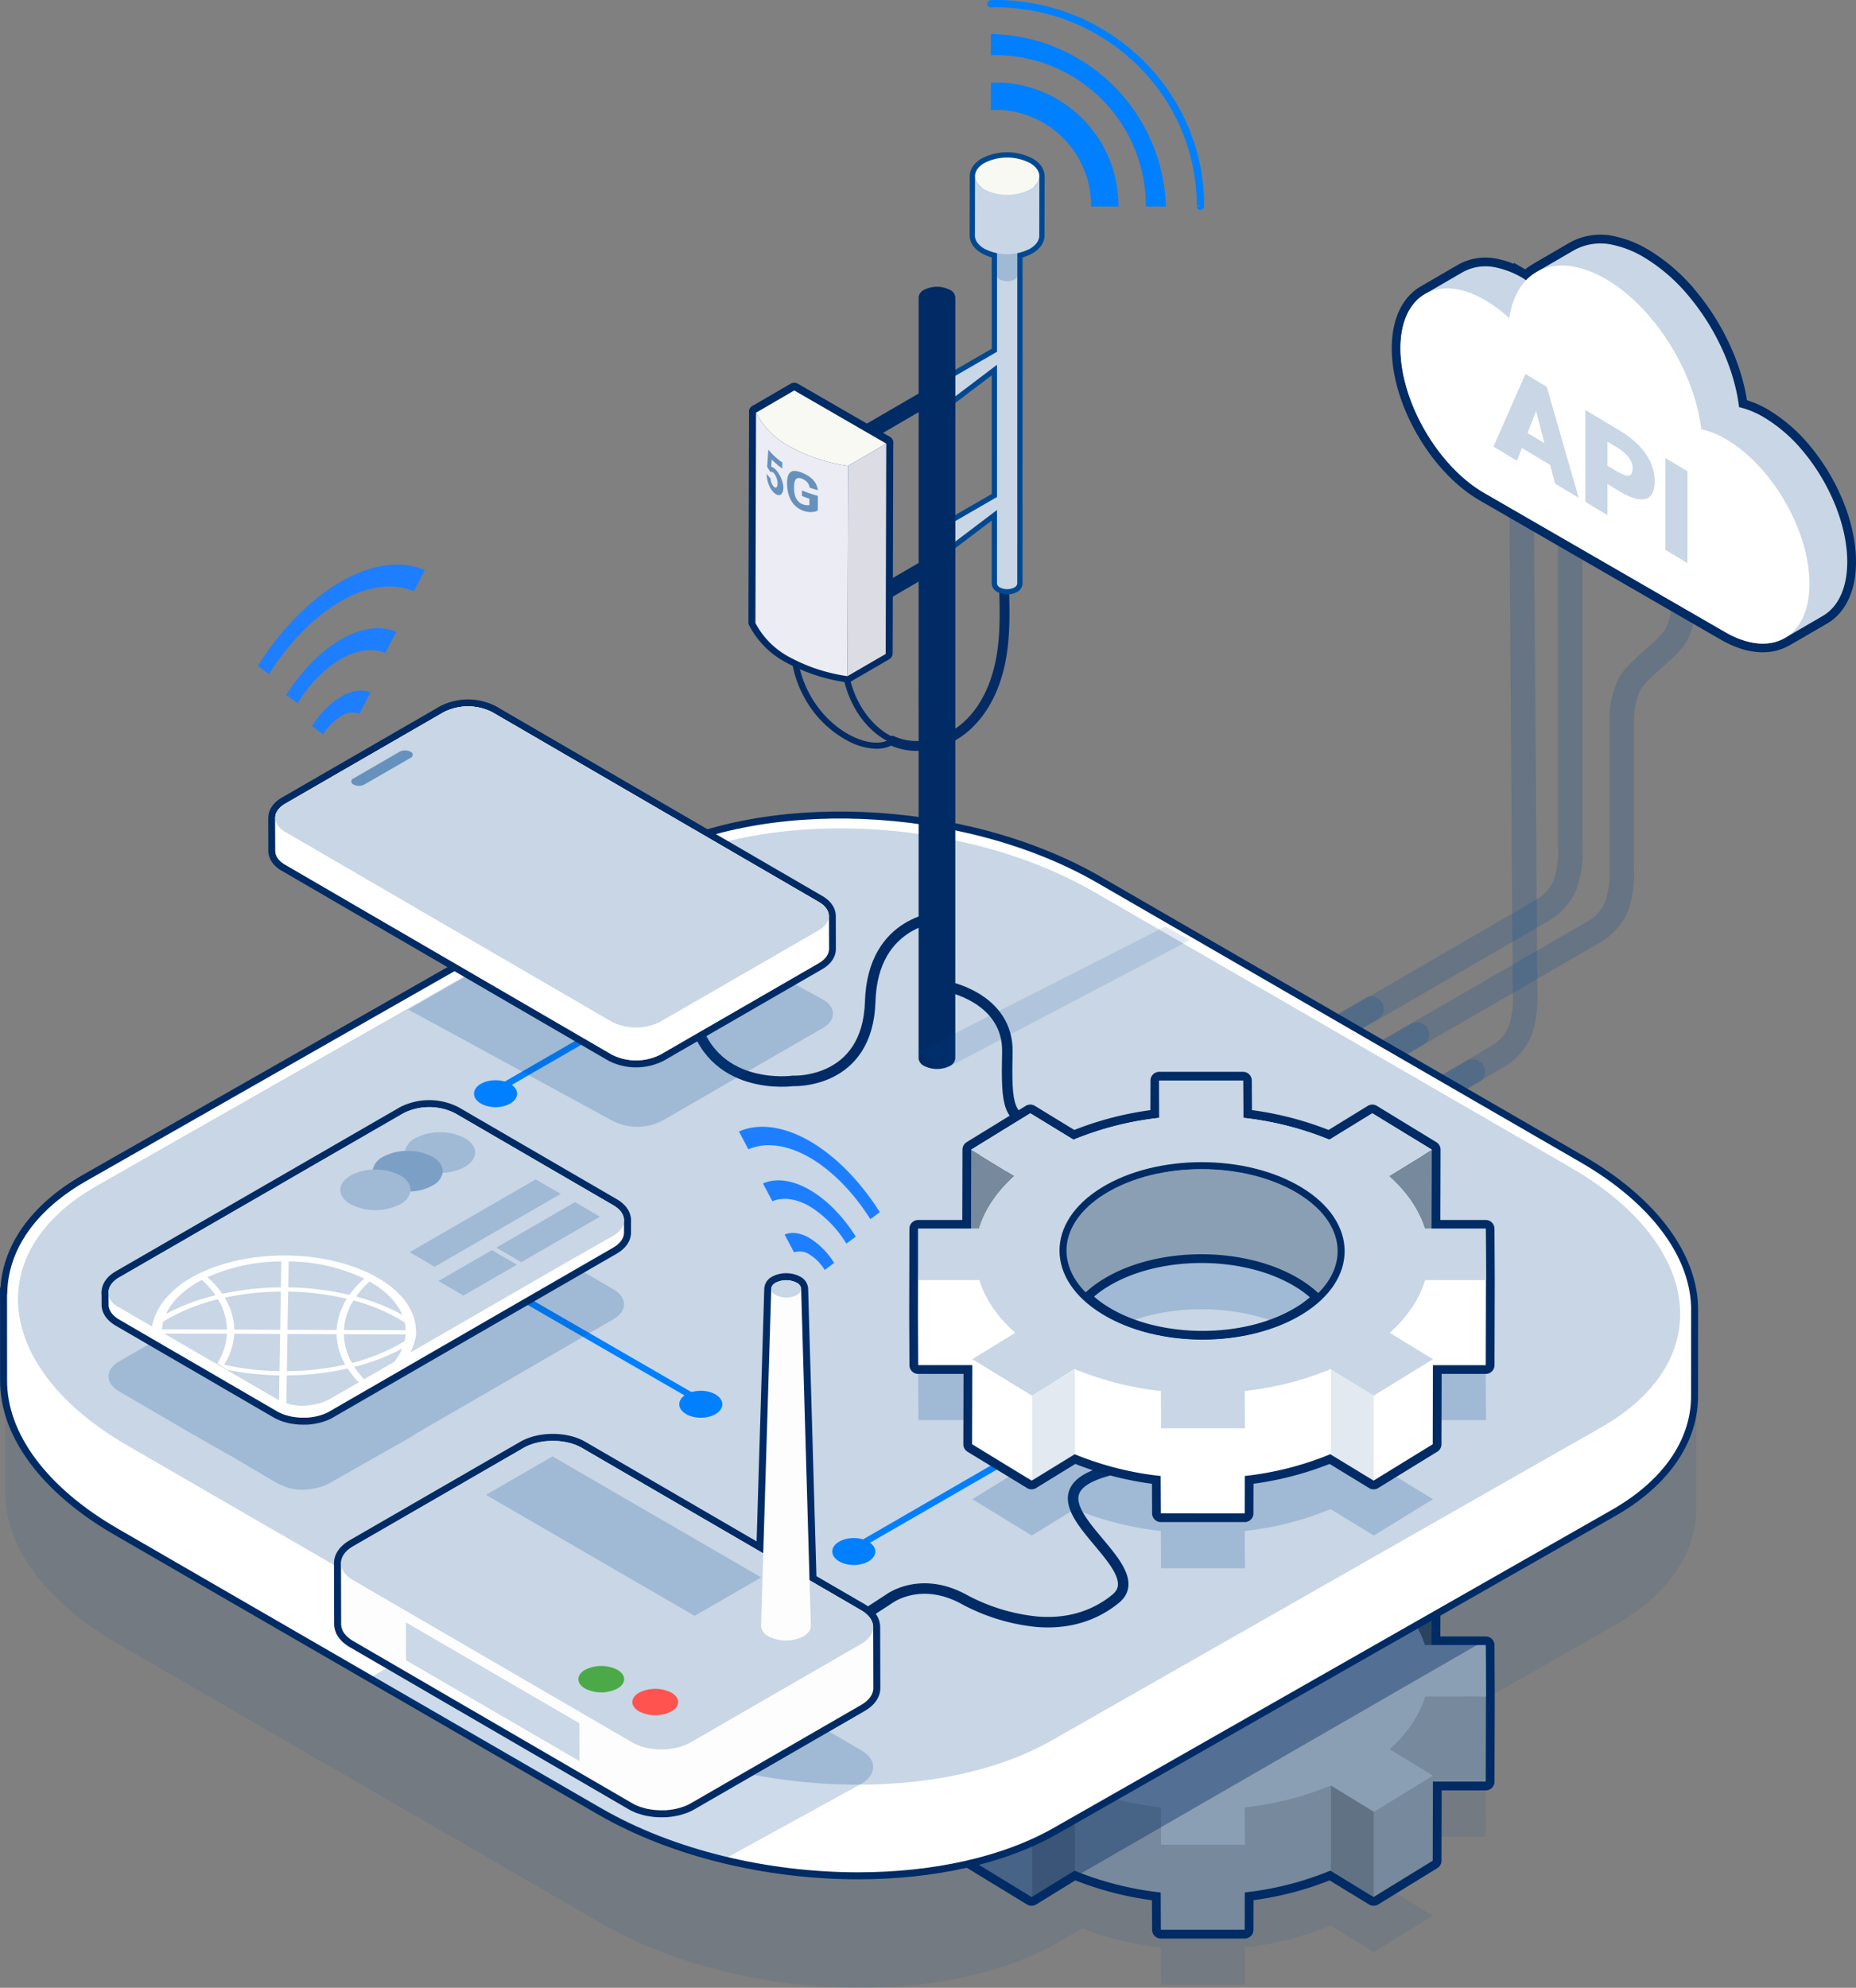 <?xml version="1.0" encoding="UTF-8"?> <svg xmlns="http://www.w3.org/2000/svg" width="530.5" height="568" viewBox="0 0 530.5 568"><rect x="0" y="0" width="530.5" height="568" fill="#808080" stroke="none"/><g id="Component_122_1" data-name="Component 122 – 1" transform="translate(1)"><path id="Union_19" data-name="Union 19" d="M170.318,284.65,32.207,204.8C11.631,192.918-.1,177.108.023,161.426L.006,137.338c0-.067-.006-.136-.006-.2,0-.038.006-.076.006-.118v-1.008l.08,0c.467-12.488,8.468-23.869,22.785-32.137l159.41-90.806c33.477-19.344,92.152-16.923,130.783,5.4L451.175,98.3c20.469,11.826,32.207,27.552,32.207,43.139,0,.112-.024.222-.027.331l.012.455-.012,24.439c-.29,12.672-8.4,24.232-22.844,32.574l-61.175,34.846a31.484,31.484,0,0,1,6.378,11.13H423.1l.08,14.677-17.394-.006c-1.586,5.306-4.965,10.449-10.1,15.063l12.343,7.543-16.874,10.375-12.344-7.54a89.9,89.9,0,0,1-24.548,6.246l.065,10.659-23.946,0-.047-10.662a92.17,92.17,0,0,1-22.472-5.384l-6.764,3.853c-15.173,8.77-35.521,13.064-56.832,13.064C218.558,303.109,191.443,296.855,170.318,284.65Zm199.953-14.877c10.83-6.661,14.032-16.219,9.632-24.615l-52.611,29.969C341.649,278.683,358.681,276.9,370.271,269.773Z" transform="translate(0.5 264.892)" fill="#004891" opacity="0.1"></path><g id="Group_117862" data-name="Group 117862" transform="translate(261.375 427.763)"><g id="Group_117853" data-name="Group 117853" transform="translate(0 0)"><path id="Union_17" data-name="Union 17" d="M69.43,123.661,69.382,113a90.677,90.677,0,0,1-24.632-6.246L32.476,114.3l-17-10.376.062-22.6H.069L0,66.643l.066-24.3h15.1l.061-22.612h0L32.113,9.36,44.466,16.9a90.53,90.53,0,0,1,24.472-6.232L68.967,0v0L92.922,0l.065,10.661a91.318,91.318,0,0,1,24.624,6.24l12.265-7.535,17,10.376h0l-.061,22.6h15.472l.08,14.677-17.409-.006,17.407.006-.066,24.3-15.1-.005-.062,22.6L130.248,114.3l-12.354-7.543a89.878,89.878,0,0,1-24.473,6.234l-.028,10.674ZM69.5,99.367H93.365v0ZM44.815,82.459A90.781,90.781,0,0,0,69.448,88.7L69.5,99.367h0L69.449,88.7a90.756,90.756,0,0,1-24.634-6.246Zm8.134-25.7a30.571,30.571,0,0,0-6.229,4.965A30.8,30.8,0,0,0,53.2,66.9c15.575,9.508,40.739,9.508,56.213,0a30.58,30.58,0,0,0,6.229-4.966,30.785,30.785,0,0,0-6.479-5.172c-7.786-4.755-17.971-7.132-28.142-7.132h0C70.845,49.632,60.687,52.009,52.949,56.764ZM27.818,72.082h0c-5.192-4.614-8.626-9.755-10.268-15.064h0C19.192,62.325,22.628,67.468,27.818,72.082Zm107.029,0h0q.316-.284.624-.571Q135.164,71.8,134.848,72.08ZM120.854,47.952A16.881,16.881,0,0,0,118.311,41,16.888,16.888,0,0,1,120.854,47.952Zm-2.55-6.965-.014-.022ZM55.814,30.9a50.861,50.861,0,0,1,13.1-4.381V26.5A50.555,50.555,0,0,0,55.814,30.9Zm47.05-1.6C92.705,25.235,80.2,24.3,68.98,26.49v.018a63.515,63.515,0,0,1,12.144-1.157A59.271,59.271,0,0,1,102.864,29.3ZM27.58,27.28h0ZM69.022,10.659v0h0L68.968.064Z" transform="translate(0 0)" fill="#fff" stroke="#002b65" stroke-linecap="round" stroke-linejoin="round" stroke-width="5"></path><g id="Group_117845" data-name="Group 117845" transform="translate(0.001)"><path id="Path_146423" data-name="Path 146423" d="M88.208,10.53,75.943,18.067l-.064,24.294,12.263-7.536Z" transform="translate(58.663 9.211)" fill="#445362"></path><path id="Path_146424" data-name="Path 146424" d="M20.97,18.07,8.616,10.526l-.066,24.3L20.9,42.364Z" transform="translate(6.61 9.209)" fill="#445263"></path><g id="Group_117844" data-name="Group 117844" transform="translate(0)"><g id="Group_117846" data-name="Group 117846" transform="translate(0 0)"><path id="Union_18" data-name="Union 18" d="M69.43,123.662,69.381,113a90.662,90.662,0,0,1-24.632-6.244L32.477,114.3l-17-10.378.062-22.6H.069L0,66.643l.064-24.3h17.4c1.595-5.3,4.977-10.442,10.118-15.068L15.228,19.737,32.111,9.361,44.465,16.9a90.627,90.627,0,0,1,24.557-6.243L68.966.007,92.921,0l.066,10.661a91.418,91.418,0,0,1,24.623,6.24l12.264-7.536,17,10.377L134.606,27.28c5.19,4.626,8.619,9.76,10.278,15.068h17.4l.079,14.675-17.409-.005,17.407.007-.066,24.3-15.1,0-.062,22.6L130.247,114.3l-12.353-7.544a89.854,89.854,0,0,1-24.472,6.234l-.028,10.675Zm23.934-24.3v0l-23.868,0ZM69.447,88.706l.048,10.66L69.449,88.7a90.682,90.682,0,0,1-24.634-6.244h0A90.86,90.86,0,0,0,69.447,88.706ZM130.313,90l4.492-2.76v0L130.313,90l-12.354-7.541ZM93.393,88.7v0q3.4-.389,6.726-1Q96.795,88.315,93.393,88.7Zm18.517-3.987q3.1-1.018,6.049-2.258Q115.018,83.7,111.91,84.716ZM53.016,32.471C37.541,41.979,37.622,57.393,53.2,66.9s40.741,9.507,56.213,0,15.392-24.923-.181-34.432c-7.788-4.755-17.973-7.132-28.145-7.132S60.752,27.716,53.016,32.471Zm-25.2,39.612h0A35.139,35.139,0,0,1,18.3,59.123,35.149,35.149,0,0,0,27.818,72.082Zm107.03,0h0q1.01-.906,1.929-1.84Q135.857,71.173,134.848,72.08Z" fill="#76899d" stroke="rgba(0,0,0,0)" stroke-width="1"></path></g></g></g><path id="Path_146429" data-name="Path 146429" d="M130.285,90l-12.353-7.541A89.942,89.942,0,0,1,93.365,88.7l.066,10.661-23.962,0L69.421,88.7a90.754,90.754,0,0,1-24.634-6.246L32.513,90l-17-10.378,12.274-7.541c-5.192-4.614-8.626-9.756-10.268-15.064H.106L.037,42.348h17.4c1.6-5.3,4.977-10.442,10.117-15.067L15.2,19.737,32.084,9.361,44.438,16.9A90.57,90.57,0,0,1,69,10.662L68.939.007,92.893,0l.066,10.661a91.322,91.322,0,0,1,24.623,6.24l12.265-7.536,17,10.376L134.579,27.28c5.19,4.626,8.617,9.761,10.277,15.067h17.4l.08,14.677-17.408-.006c-1.585,5.306-4.967,10.447-10.107,15.062l12.353,7.543Z" transform="translate(0.029 -0.001)" fill="#8b9fb4"></path><path id="Path_146430" data-name="Path 146430" d="M-7147.654-8592.437v24.534l12.211-7.484V-8599.6Z" transform="translate(7180.292 8682.19)" fill="rgba(68,83,98,0.42)"></path><path id="Path_146431" data-name="Path 146431" d="M-7135.052-8592.263v24.377l-12.229-7.392v-24.477Z" transform="translate(7265.338 8682.185)" fill="rgba(68,83,98,0.42)"></path></g></g><g id="Group_117850" data-name="Group 117850" transform="translate(268.061 104.396)"><g id="Group_117804" data-name="Group 117804"><path id="Path_145960" data-name="Path 145960" d="M-5505.438-10349.724v48.317s.232,6.745-2.159,11.705-11.629,10.216-13.9,15.2a24.738,24.738,0,0,0-1.965,10.362v41.33a30.293,30.293,0,0,1-1.253,10.729,15.339,15.339,0,0,1-6.458,7.69l-122.93,71.058" transform="translate(5717.925 10366.154)" fill="none" stroke="rgba(0,72,145,0.2)" stroke-width="7"></path><path id="Path_145961" data-name="Path 145961" d="M-5505.491-10353.18v130.813a30.45,30.45,0,0,1-1.253,10.757,15.365,15.365,0,0,1-6.458,7.711l-122.93,71.247" transform="translate(5685.239 10359.47)" fill="none" stroke="rgba(0,72,145,0.2)" stroke-width="7"></path><path id="Path_145962" data-name="Path 145962" d="M-5506.744-10401.846l1.253,179.025a30.3,30.3,0,0,1-1.253,10.729,15.344,15.344,0,0,1-6.458,7.691l-122.93,71.066" transform="translate(5672.333 10401.846)" fill="none" stroke="rgba(0,72,145,0.2)" stroke-width="7"></path><path id="Path_145966" data-name="Path 145966" d="M-5505.431-10203.9l-122.93,71.247" transform="translate(5641.361 10395.093)" fill="none" stroke="rgba(0,72,145,0.2)" stroke-linecap="round" stroke-width="7"></path><path id="Path_145967" data-name="Path 145967" d="M-5505.431-10203.9l-122.93,71.247" transform="translate(5628.361 10387.707)" fill="none" stroke="rgba(0,72,145,0.2)" stroke-linecap="round" stroke-width="7"></path><path id="Path_145968" data-name="Path 145968" d="M-5505.431-10203.9l-122.93,71.247" transform="translate(5657.361 10405.707)" fill="none" stroke="rgba(0,72,145,0.2)" stroke-linecap="round" stroke-width="7"></path></g></g><g id="Group_117758" data-name="Group 117758" transform="translate(0 232.892)"><path id="Path_146437" data-name="Path 146437" d="M424.369,468.428H409.883l-1.923-22.846L261.854,526.157l32.93,16.973Z" transform="translate(-0.365 -232.899)" fill="rgba(0,43,101,0.4)"></path><path id="Path_146219" data-name="Path 146219" d="M483.382,141.443c0-15.588-11.738-31.313-32.206-43.14L313.063,18.462c-38.632-22.321-97.3-24.742-130.782-5.4L22.87,103.868C8.555,112.136.551,123.518.086,136.006l-.079,0v1.007c0,.041-.007.079-.007.117,0,.069.007.138.007.207l.017,24.087C-.1,177.108,11.631,192.92,32.206,204.8L170.319,284.65c21.123,12.205,48.237,18.46,73.949,18.46,21.312,0,41.66-4.3,56.833-13.064l159.412-90.8c14.439-8.344,22.553-19.9,22.842-32.575l.014-24.438-.014-.455c0-.11.028-.221.028-.331" transform="translate(0 -0.001)" fill="#fff" stroke="#002b65" stroke-width="2"></path><path id="Path_146220" data-name="Path 146220" d="M453.116,171.131,295.969,260.647c-32.863,18.987-90.265,16.6-128.213-5.319L31.6,176.614c-37.948-21.923-42.067-55.091-9.208-74.077L179.548,13.021C212.4-5.969,269.81-3.586,307.755,18.341l136.154,78.71c37.948,21.927,42.067,55.094,9.208,74.081" transform="translate(3.936 3.611)" fill="#c8d6e5"></path></g><g id="Group_117873" data-name="Group 117873" transform="translate(127.529 358.367)"><path id="Path_59710" data-name="Path 59710" d="M530.5,399.125l73.378,42.4-.752,1.654-73.528-42.4" transform="translate(-529.6 -399.125)" fill="#007fff"></path><ellipse id="Ellipse_3854" data-name="Ellipse 3854" cx="6.152" cy="3.845" rx="6.152" ry="3.845" transform="translate(65.626 39.045)" fill="#007fff"></ellipse></g><path id="Path_146436" data-name="Path 146436" d="M237.08,467.454l16.268-10.591s8.727-6.613,21.115,0a55.485,55.485,0,0,0,21.168,6.548c7.567.632,15.584-.968,22.428-6.548,13.369-10.9-41.047-33.493,10.6-38.749" transform="translate(-0.199 -0.006)" fill="none" stroke="#002b65" stroke-linecap="round" stroke-linejoin="round" stroke-width="3"></path><g id="Group_117808" data-name="Group 117808" transform="translate(211.925)"><g id="Group_117801" data-name="Group 117801" transform="translate(0 45.014)"><path id="Path_146225" data-name="Path 146225" d="M15.671,93.552c0,1.377.9,2.757,2.722,3.807a13.349,13.349,0,0,0,6.438,1.564h.19a13.218,13.218,0,0,0,6.424-1.567c1.782-1.036,2.678-2.392,2.681-3.752L34.158,82.7c-.006,1.359-.9,2.719-2.681,3.755a14.376,14.376,0,0,1-13.052,0C16.607,85.4,15.7,84.024,15.7,82.644Z" transform="translate(30.046 158.452)" fill="none"></path><path id="Path_146229" data-name="Path 146229" d="M16.592,137.343a3.233,3.233,0,0,0,1.911,2.669,10.1,10.1,0,0,0,9.16,0,3.216,3.216,0,0,0,1.882-2.631l.02-83.365a3.212,3.212,0,0,1-1.882,2.631,10.063,10.063,0,0,1-9.16,0,3.233,3.233,0,0,1-1.911-2.669Z" transform="translate(31.812 103.491)" fill="none"></path><path id="Path_146245" data-name="Path 146245" d="M18.374,29.721l-1.117-.651-.018-5.937,1.117.651Z" transform="translate(33.053 44.352)" fill="#ececf4"></path><path id="Path_146248" data-name="Path 146248" d="M18.374,43.944l-1.117-.651-.018-5.937,1.117.651Z" transform="translate(33.053 71.624)" fill="#ececf4"></path><path id="Path_146259" data-name="Path 146259" d="M8.073,48.947l0,1.292L4.581,48.227l0-1.292Z" transform="translate(8.784 89.987)" fill="#32323d"></path><path id="Path_146263" data-name="Path 146263" d="M9.187,34.371,9.015,94.476Q14.481,91.3,19.94,88.128l.172-60.108Q14.647,31.2,9.187,34.371" transform="translate(17.284 53.721)" fill="none"></path><path id="Path_146266" data-name="Path 146266" d="M0,85.1a23.148,23.148,0,0,0,9.589,9.665,49.184,49.184,0,0,0,16.71,5.52l.172-60.105A49.223,49.223,0,0,1,9.758,34.654,23.117,23.117,0,0,1,.172,24.992Z" transform="translate(0 47.916)" fill="none"></path><g id="Group_117799" data-name="Group 117799" transform="translate(13.079)"><path id="Union_8" data-name="Union 8" d="M31.875,48.82a18.713,18.713,0,0,1-3.151-1.03,9.906,9.906,0,0,1-4.232.889,18.08,18.08,0,0,1-7.618-1.973A30.482,30.482,0,0,1,3.505,33.286,30.5,30.5,0,0,1,.356,14.611l1.732.283C.159,26.788,6.849,39.788,17.651,45.136c1.84.907,6.165,2.668,9.838,1.271-5.613-3.053-10.048-9.038-12-16.3-2.229-8.27-1.359-17.188-.59-25.062l1.747.174c-.79,8.1-1.608,16.474.538,24.431,1.838,6.827,6.178,12.621,11.444,15.374a1.414,1.414,0,0,1,.946.073,15.389,15.389,0,0,0,2.936.986c5.94,1.373,12.948-.943,17.848-5.895,5.38-5.429,7.578-12.786,8.477-18C60,15.375,59.768,8.3,59.542,1.455A1.4,1.4,0,0,1,60.9,0l.046,0a1.407,1.407,0,0,1,1.4,1.359c.231,6.987.469,14.212-.752,21.3-1.385,8.05-4.584,14.794-9.247,19.5a23.246,23.246,0,0,1-16.26,7.129A18.74,18.74,0,0,1,31.875,48.82Z" transform="translate(0 120.263)" fill="#052b65"></path><g id="Group_117798" data-name="Group 117798" transform="translate(38.213)"><path id="Path_146233" data-name="Path 146233" d="M30.16.611l-.009,119.927a1.447,1.447,0,0,1-.843,1.179,4.518,4.518,0,0,1-4.1,0,1.447,1.447,0,0,1-.855-1.2L24.361.593a1.449,1.449,0,0,0,.855,1.2,4.518,4.518,0,0,0,4.1,0A1.441,1.441,0,0,0,30.16.611" transform="translate(-3.602 1.136)" fill="#ececf4"></path><path id="Path_146235" data-name="Path 146235" d="M24.352,120.52a1.448,1.448,0,0,0,.858,1.2,4.512,4.512,0,0,0,4.1,0,1.447,1.447,0,0,0,.843-1.182L30.16.608a1.435,1.435,0,0,1-.843,1.182,4.536,4.536,0,0,1-4.1,0,1.458,1.458,0,0,1-.855-1.2Z" transform="translate(-3.602 1.136)" fill="none"></path><path id="Path_146236" data-name="Path 146236" d="M29.3.513a1.254,1.254,0,0,1,.015,2.375,4.518,4.518,0,0,1-4.1,0A1.254,1.254,0,0,1,25.2.513a4.518,4.518,0,0,1,4.1,0" transform="translate(-3.596 0.038)" fill="#f8f9f3"></path><path id="Path_146239" data-name="Path 146239" d="M23.965,30.185a2.015,2.015,0,0,0,1.19,1.663,6.291,6.291,0,0,0,5.692,0,2,2,0,0,0,1.17-1.64l.015-25.051a2,2,0,0,1-1.17,1.64,6.3,6.3,0,0,1-5.695,0A2.029,2.029,0,0,1,23.98,5.134Z" transform="translate(-4.344 9.843)" fill="none"></path><path id="Path_146240" data-name="Path 146240" d="M30.832,5.022c1.578.91,1.587,2.386.02,3.3a6.279,6.279,0,0,1-5.695,0c-1.578-.91-1.584-2.386-.018-3.3a6.273,6.273,0,0,1,5.692,0" transform="translate(-4.335 8.318)" fill="#35353f"></path><path id="Path_146243" data-name="Path 146243" d="M22.189,18.79c0,1.374.9,2.748,2.716,3.8a14.339,14.339,0,0,0,13.008,0c1.78-1.036,2.669-2.386,2.672-3.74L40.618,1.87c-.006,1.354-.9,2.707-2.672,3.74a14.339,14.339,0,0,1-13.008,0c-1.815-1.047-2.719-2.421-2.716-3.792Z" transform="translate(-7.749 3.483)" fill="none"></path><path id="Union_9" data-name="Union 9" d="M21.6,122.853a1.442,1.442,0,0,1-.856-1.2V100.722L1.135,115.57l-.021-5.938h0L0,108.98,20.75,97l0-37.78L1.135,74.073l-.021-5.936L20.753,56.8h0L1.118,68.134,0,67.486,20.753,55.5V33.776a.943.943,0,0,1-.006-.117l0-6.3a11.625,11.625,0,0,1-3.595-1.285c-1.813-1.048-2.722-2.422-2.716-3.8L14.47,5.3a3.54,3.54,0,0,0,.771,2.147c-1.467-1.948-.836-4.3,1.9-5.888a14.326,14.326,0,0,1,13.005,0C32,2.626,32.9,4.031,32.866,5.428l-.032,16.9c0,1.354-.891,2.7-2.672,3.74a11.53,11.53,0,0,1-3.605,1.291l-.007,94.315a1.448,1.448,0,0,1-.844,1.177,4.51,4.51,0,0,1-4.1,0ZM15.283,7.5l-.021-.027Z" transform="translate(0.001 0)" fill="#c8d6e5" stroke="#004891" stroke-linecap="round" stroke-linejoin="round" stroke-width="3"></path><g id="Group_117798-2" data-name="Group 117798"><path id="Path_146234" data-name="Path 146234" d="M30.16.611l-.009,119.927a1.447,1.447,0,0,1-.843,1.179,4.518,4.518,0,0,1-4.1,0,1.447,1.447,0,0,1-.855-1.2L24.361.593a1.449,1.449,0,0,0,.855,1.2,4.518,4.518,0,0,0,4.1,0A1.441,1.441,0,0,0,30.16.611" transform="translate(-3.602 1.136)" fill="#c8d6e5"></path><path id="Path_146322" data-name="Path 146322" d="M30.16,13.611l-.009,18.927a1.447,1.447,0,0,1-.843,1.179,4.518,4.518,0,0,1-4.1,0,1.447,1.447,0,0,1-.855-1.2l.009-18.927a1.449,1.449,0,0,0,.855,1.2,4.518,4.518,0,0,0,4.1,0,1.441,1.441,0,0,0,.843-1.179" transform="translate(-3.602 1.136)" fill="rgba(0,72,145,0.2)"></path><path id="Path_146241" data-name="Path 146241" d="M40.616,1.87l-.032,16.976c0,1.354-.893,2.7-2.672,3.74a14.339,14.339,0,0,1-13.008,0c-1.812-1.047-2.719-2.421-2.713-3.8l.029-16.973c0,1.371.9,2.745,2.716,3.792a14.339,14.339,0,0,0,13.008,0c1.777-1.033,2.669-2.386,2.672-3.74" transform="translate(-7.747 3.483)" fill="#c8d6e5"></path><path id="Path_146244" data-name="Path 146244" d="M37.88,1.56c3.606,2.08,3.623,5.452.044,7.535a14.339,14.339,0,0,1-13.008,0c-3.6-2.083-3.623-5.455-.041-7.535a14.333,14.333,0,0,1,13.005,0" transform="translate(-7.728 0)" fill="#f8f9f3"></path><path id="Union_5" data-name="Union 5" d="M1.116,12.871,22.283.649l.006,2.144L1.134,18.808ZM0,12.22,21.167,0l1.116.649L1.119,12.868Z" transform="translate(0 55.265)" fill="#c8d6e5" stroke="rgba(0,0,0,0)" stroke-width="1"></path><path id="Union_4" data-name="Union 4" d="M1.116,12.871,22.283.649l.006,2.144L1.134,18.808ZM0,12.22,21.167,0l1.116.649L1.119,12.868Z" transform="translate(0 96.761)" fill="#c8d6e5"></path></g></g></g><path id="Union_13" data-name="Union 13" d="M37.815,222.621a2.628,2.628,0,0,1-1.547-2.161l.009-99.819a1.646,1.646,0,0,1-.009-.179l.006-36.216L3.485,103.3l0-1.294L0,100,36.274,78.916l.006-43.087L3.482,54.891l0-1.292L0,51.585,36.281,30.5l0-27.479c0,.032,0,.067,0,.1v-.1A2.6,2.6,0,0,1,37.809.887a8.189,8.189,0,0,1,7.414,0A2.594,2.594,0,0,1,46.77,3.124l0,9.988a.454.454,0,0,0,0-.064L46.752,220.49a2.6,2.6,0,0,1-1.523,2.129,8.155,8.155,0,0,1-7.414,0ZM3.485,53.6l32.8-19.06v0ZM41.547,6.072a8.742,8.742,0,0,1-2.089-.252A8.6,8.6,0,0,0,41.547,6.072Zm-2.1-.255h0c-.035-.008-.068-.018-.1-.026ZM36.987,4.542a.34.34,0,0,1-.03-.029A.34.34,0,0,0,36.987,4.542ZM36.623,4.1s0,0,0,.006a2.649,2.649,0,0,0,.332.411,2.3,2.3,0,0,1-.634-1.137A2.052,2.052,0,0,0,36.623,4.1Zm-.3-.728-.006-.031Zm-.013-.08c0-.012,0-.021-.006-.029C36.306,3.268,36.306,3.277,36.309,3.288ZM36.3,3.25a.081.081,0,0,1,0-.026A.081.081,0,0,0,36.3,3.25Z" transform="translate(13.371 36.927)" fill="#002b65"></path><g id="Group_117800" data-name="Group 117800" transform="translate(2.997 66.343)"><g id="Group_117797" data-name="Group 117797"><path id="Path_146262" data-name="Path 146262" d="M20.112,28.021l-.169,60.108Q14.478,91.3,9.015,94.477l.172-60.105q5.461-3.177,10.925-6.351" transform="translate(17.287 -12.837)" fill="none" stroke="#002b65" stroke-linecap="round" stroke-linejoin="round" stroke-width="4"></path><path id="Path_146265" data-name="Path 146265" d="M26.471,40.177,26.3,100.282a49.206,49.206,0,0,1-16.71-5.52A23.159,23.159,0,0,1,0,85.1L.171,24.992a23.134,23.134,0,0,0,9.586,9.662,49.223,49.223,0,0,0,16.713,5.522" transform="translate(0.001 -18.644)" fill="none" stroke="#002b65" stroke-linecap="round" stroke-linejoin="round" stroke-width="4"></path><path id="Path_146267" data-name="Path 146267" d="M37.284,38q-5.466,3.177-10.925,6.351A49.223,49.223,0,0,1,9.645,38.829,23.134,23.134,0,0,1,.059,29.167Q5.52,25.99,10.984,22.816L37.284,38" transform="translate(0.116 -22.816)" fill="none" stroke="#002b65" stroke-linecap="round" stroke-linejoin="round" stroke-width="4"></path></g><g id="Group_117796" data-name="Group 117796" transform="translate(0 0.214)"><path id="Path_146262-2" data-name="Path 146262" d="M20.112,28.021l-.169,60.108Q14.478,91.3,9.015,94.477l.172-60.105q5.461-3.177,10.925-6.351" transform="translate(17.287 -12.837)" fill="#dcdce4"></path><path id="Path_146265-2" data-name="Path 146265" d="M26.471,40.177,26.3,100.282a49.206,49.206,0,0,1-16.71-5.52A23.159,23.159,0,0,1,0,85.1L.171,24.992a23.134,23.134,0,0,0,9.586,9.662,49.223,49.223,0,0,0,16.713,5.522" transform="translate(0.001 -18.644)" fill="#ececf4"></path><path id="Path_146267-2" data-name="Path 146267" d="M37.284,38q-5.466,3.177-10.925,6.351A49.223,49.223,0,0,1,9.645,38.829,23.134,23.134,0,0,1,.059,29.167Q5.52,25.99,10.984,22.816L37.284,38" transform="translate(0.116 -22.816)" fill="#f8f9f3"></path></g><path id="Path_146268" data-name="Path 146268" d="M5.568,32.29a19.792,19.792,0,0,1-3.994-3.679c-.128,1.855-.19,2.754-.333,4.869.2.35.47.829.91,1.5,1.082-.5,2.5,2.494,1.94,4.108-.306.89-1.144.061-1.5-.686a4.14,4.14,0,0,1-.365-1.523A17.381,17.381,0,0,1,1.1,35.516c.09,4.256,3.011,7.107,4.239,5.759,1.651-1.812-.785-7.238-2.946-7.769.047-.621.114-1.447.16-2.065A21.293,21.293,0,0,0,5.56,34.008c.006-.516.009-1.2.009-1.718" transform="translate(2.11 -11.491)" fill="#6691bd"></path><path id="Path_146269" data-name="Path 146269" d="M7.338,31.193c-2.894-1.173-4.2-.283-4.239,2.894-.02,8.53,7.083,9.1,8.793,7.885,0-.971.006-2.264.006-3.232,0-.274,0-.636,0-.91a39.891,39.891,0,0,1-4.536-1.555l-.006,1.575c.6.245,1.17.473,2.127.805,0,.537,0,1.252-.006,1.788-.347.166-4.315.359-4.361-4.621.006-1.3.009-2.529.811-2.987.7-.4,2.138.3,2.786.939a3.043,3.043,0,0,1,.84,1.7c.788.265,1.365.452,2.351.729-.333-2.29-1.739-3.839-4.568-5.015" transform="translate(5.944 -7.489)" fill="#6691bd"></path></g></g><path id="Path_146333" data-name="Path 146333" d="M-5844.492-10052.832l70.153-36.866-7.153-3.807-70.838,35.986Z" transform="translate(5901.589 10358.284)" fill="rgba(0,72,145,0.2)" opacity="0.6"></path><g id="Group_117450" data-name="Group 117450" transform="translate(69.25)"><path id="Path_145918" data-name="Path 145918" d="M76.625,60l-.049,0a1,1,0,0,1-1-1l1.07-.225-1.055-.012c0-31.252-25.818-56.68-57.552-56.68-.211,0-.418.015-.627.029s-.42.029-.631.033A1.026,1.026,0,0,1,15.7,1.126,1.047,1.047,0,0,1,16.729.063c.177,0,.355-.017.53-.029.258-.017.513-.033.775-.033C50.931,0,77.7,26.36,77.7,58.76l-.011.222A1.108,1.108,0,0,1,76.625,60" transform="translate(-15.697 -0.001)" fill="#007fff"></path><path id="Path_145919" data-name="Path 145919" d="M17.479,11.607c-.439,0-.847.114-1.282.131v7.817c.433-.021.843-.131,1.282-.131A27.4,27.4,0,0,1,44.841,46.786c0,.093-.025.173-.027.264h7.817c0-.091.027-.171.027-.264A35.217,35.217,0,0,0,17.479,11.607" transform="translate(-15.141 11.953)" fill="#007fff"></path><path id="Path_145920" data-name="Path 145920" d="M66.221,54.333A50.861,50.861,0,0,0,16.2,5.055v6.084c.429-.015.849-.065,1.282-.065a43.051,43.051,0,0,1,43,43c0,.091-.015.175-.015.264Z" transform="translate(-15.141 4.67)" fill="#007fff"></path></g></g><g id="Group_117842" data-name="Group 117842" transform="translate(399.308 69.598)"><path id="Path_146422" data-name="Path 146422" d="M115.388,59.752a43.7,43.7,0,0,0-11.622-10.167,25.412,25.412,0,0,0-7-2.845c-1.276-10.7-6.556-22.2-13.9-31.145A50.508,50.508,0,0,0,69.4,3.808,28.922,28.922,0,0,0,60.951.434a15.664,15.664,0,0,0-11.3,1.438L38.847,8.15c.106-.059.227-.091.332-.148a13.448,13.448,0,0,0-3.268,2.5c-.345-.217-.677-.48-1.025-.682a25.09,25.09,0,0,0-7.3-2.914,13.536,13.536,0,0,0-9.775,1.244L7,14.426l.039-.017C2.712,16.9.022,22.23,0,29.821-.044,45.046,10.674,63.6,23.924,71.249l68.882,39.768c7.105,4.1,13.484,4.209,17.9,1.1-.271.192-.53.4-.815.569l10.8-6.28c4.308-2.5,6.977-7.822,7-15.381.03-10.386-4.941-22.311-12.3-31.276m-.409,25.57c-.059-.192-.133-.382-.192-.574.059.192.133.382.192.574m-1.291-3.677c-.143-.365-.291-.729-.438-1.091.15.365.3.724.438,1.091m-8.807-15.221c-.128-.16-.249-.328-.382-.488.027.034.059.062.086.1.1.126.195.266.3.392m7.11,11.312c-.131-.276-.254-.554-.389-.828.135.273.259.552.389.828m-2.263-4.29c-.148-.256-.31-.5-.465-.756.155.254.318.5.465.756m-2.16-3.391q-.329-.488-.67-.968c.227.32.448.643.67.968M102.074,63.2c-.222-.232-.451-.446-.675-.672.224.227.453.441.675.672m-2.6-2.515c-.293-.268-.6-.53-.9-.786.3.259.6.517.9.786M81.388,37.042c-.145-.323-.3-.64-.453-.963.153.323.308.64.453.963M72.376,22.285c-.251-.31-.507-.613-.763-.919.145.175.3.33.448.507.108.133.207.278.315.411m7.256,11.135c-.2-.392-.411-.783-.626-1.172.214.389.421.778.626,1.172m-2.076-3.7c-.195-.325-.382-.653-.584-.975.2.323.389.65.584.975M74.78,25.44c-.131-.182-.271-.355-.4-.537.131.182.271.355.4.537M69.421,18.9c-.219-.236-.436-.48-.66-.712.224.232.438.475.66.712m-3.574-3.507c-.214-.19-.436-.365-.653-.552.217.187.438.362.653.552M62.7,12.835c-.291-.219-.581-.438-.877-.645.3.209.586.426.877.645M50.147,6.714c.175.037.357.1.532.135-.342-.079-.677-.138-1.015-.2.165.03.318.03.483.064m-2.657-.35c-.234-.017-.473-.049-.7-.057.232.007.468.039.7.057m-5.8.586c-.234.071-.468.148-.7.232.232-.084.463-.16.7-.232m2.48-.544c-.165.02-.32.062-.483.089.163-.027.318-.069.483-.089m-27.289,6.8c-.167-.037-.332-.047-.5-.079.135.025.264.022.4.052.032.007.064.02.1.027m2.084.579q-.876-.288-1.729-.488.853.2,1.729.488m-4.61-.924c-.276-.02-.542-.017-.813-.02.271,0,.537,0,.813.02m-4.736.488c-.2.059-.419.1-.618.172.2-.069.414-.113.618-.172m2.34-.448c-.268.027-.537.054-.8.1.264-.042.532-.069.8-.1m9.9,2.039c.736.347,1.473.722,2.224,1.155-.751-.433-1.488-.808-2.224-1.155m-2.219-.919q.772.281,1.559.628-.787-.347-1.559-.628m36.547-5.2c.8.382,1.6.8,2.409,1.263-.81-.468-1.613-.884-2.409-1.263M51.523,7.069c.483.133.968.286,1.46.453-.493-.167-.98-.32-1.46-.453m2.305.751c.537.2,1.079.433,1.623.677-.544-.244-1.086-.475-1.623-.677M82.873,40.67c.1.254.172.507.266.761-.094-.254-.17-.507-.266-.761m1.236,3.709c.123.4.229.8.342,1.2-.111-.4-.219-.8-.342-1.2m1,3.845c.084.379.175.756.251,1.133-.076-.377-.167-.754-.251-1.133M96.655,58.358c-.288-.217-.569-.441-.86-.648.291.207.571.431.86.648m14.73,53.289c.278-.229.53-.5.788-.754-.259.256-.51.525-.788.754m1.379-1.325c.254-.283.475-.611.707-.924-.232.313-.453.64-.707.924m3.992-10.275q.126-1.315.131-2.741,0,1.426-.131,2.741m-2.79,8.7c.224-.342.414-.727.613-1.1-.2.372-.389.756-.613,1.1m1.012-1.823c.187-.4.34-.84.5-1.268-.16.429-.313.869-.5,1.268m.81-2.064c.15-.463.261-.968.382-1.463-.121.5-.232,1-.382,1.463m.6-2.3c.118-.586.195-1.217.273-1.845-.079.628-.155,1.259-.273,1.845m-.461-13.6c.074.33.128.655.195.985-.066-.33-.121-.658-.195-.985m.64,3.741c.044.352.094.7.128,1.052-.037-.35-.084-.7-.128-1.052" transform="translate(0 0)" fill="#fff" stroke="#002b65" stroke-width="5"></path><path id="Path_146405" data-name="Path 146405" d="M115.388,59.752a43.7,43.7,0,0,0-11.622-10.167,25.412,25.412,0,0,0-7-2.845c-1.276-10.7-6.556-22.2-13.9-31.145A50.508,50.508,0,0,0,69.4,3.808,28.922,28.922,0,0,0,60.951.434a15.664,15.664,0,0,0-11.3,1.438L38.847,8.15c.106-.059.227-.091.332-.148a13.448,13.448,0,0,0-3.268,2.5c-.345-.217-.677-.48-1.025-.682a25.09,25.09,0,0,0-7.3-2.914,13.536,13.536,0,0,0-9.775,1.244L7,14.426l.039-.017C2.712,16.9.022,22.23,0,29.821-.044,45.046,10.674,63.6,23.924,71.249l68.882,39.768c7.105,4.1,13.484,4.209,17.9,1.1-.271.192-.53.4-.815.569l10.8-6.28c4.308-2.5,6.977-7.822,7-15.381.03-10.386-4.941-22.311-12.3-31.276m-.409,25.57c-.059-.192-.133-.382-.192-.574.059.192.133.382.192.574m-1.291-3.677c-.143-.365-.291-.729-.438-1.091.15.365.3.724.438,1.091m-8.807-15.221c-.128-.16-.249-.328-.382-.488.027.034.059.062.086.1.1.126.195.266.3.392m7.11,11.312c-.131-.276-.254-.554-.389-.828.135.273.259.552.389.828m-2.263-4.29c-.148-.256-.31-.5-.465-.756.155.254.318.5.465.756m-2.16-3.391q-.329-.488-.67-.968c.227.32.448.643.67.968M102.074,63.2c-.222-.232-.451-.446-.675-.672.224.227.453.441.675.672m-2.6-2.515c-.293-.268-.6-.53-.9-.786.3.259.6.517.9.786M81.388,37.042c-.145-.323-.3-.64-.453-.963.153.323.308.64.453.963M72.376,22.285c-.251-.31-.507-.613-.763-.919.145.175.3.33.448.507.108.133.207.278.315.411m7.256,11.135c-.2-.392-.411-.783-.626-1.172.214.389.421.778.626,1.172m-2.076-3.7c-.195-.325-.382-.653-.584-.975.2.323.389.65.584.975M74.78,25.44c-.131-.182-.271-.355-.4-.537.131.182.271.355.4.537M69.421,18.9c-.219-.236-.436-.48-.66-.712.224.232.438.475.66.712m-3.574-3.507c-.214-.19-.436-.365-.653-.552.217.187.438.362.653.552M62.7,12.835c-.291-.219-.581-.438-.877-.645.3.209.586.426.877.645M50.147,6.714c.175.037.357.1.532.135-.342-.079-.677-.138-1.015-.2.165.03.318.03.483.064m-2.657-.35c-.234-.017-.473-.049-.7-.057.232.007.468.039.7.057m-5.8.586c-.234.071-.468.148-.7.232.232-.084.463-.16.7-.232m2.48-.544c-.165.02-.32.062-.483.089.163-.027.318-.069.483-.089m-27.289,6.8c-.167-.037-.332-.047-.5-.079.135.025.264.022.4.052.032.007.064.02.1.027m2.084.579q-.876-.288-1.729-.488.853.2,1.729.488m-4.61-.924c-.276-.02-.542-.017-.813-.02.271,0,.537,0,.813.02m-4.736.488c-.2.059-.419.1-.618.172.2-.069.414-.113.618-.172m2.34-.448c-.268.027-.537.054-.8.1.264-.042.532-.069.8-.1m9.9,2.039c.736.347,1.473.722,2.224,1.155-.751-.433-1.488-.808-2.224-1.155m-2.219-.919q.772.281,1.559.628-.787-.347-1.559-.628m36.547-5.2c.8.382,1.6.8,2.409,1.263-.81-.468-1.613-.884-2.409-1.263M51.523,7.069c.483.133.968.286,1.46.453-.493-.167-.98-.32-1.46-.453m2.305.751c.537.2,1.079.433,1.623.677-.544-.244-1.086-.475-1.623-.677M82.873,40.67c.1.254.172.507.266.761-.094-.254-.17-.507-.266-.761m1.236,3.709c.123.4.229.8.342,1.2-.111-.4-.219-.8-.342-1.2m1,3.845c.084.379.175.756.251,1.133-.076-.377-.167-.754-.251-1.133M96.655,58.358c-.288-.217-.569-.441-.86-.648.291.207.571.431.86.648m14.73,53.289c.278-.229.53-.5.788-.754-.259.256-.51.525-.788.754m1.379-1.325c.254-.283.475-.611.707-.924-.232.313-.453.64-.707.924m3.992-10.275q.126-1.315.131-2.741,0,1.426-.131,2.741m-2.79,8.7c.224-.342.414-.727.613-1.1-.2.372-.389.756-.613,1.1m1.012-1.823c.187-.4.34-.84.5-1.268-.16.429-.313.869-.5,1.268m.81-2.064c.15-.463.261-.968.382-1.463-.121.5-.232,1-.382,1.463m.6-2.3c.118-.586.195-1.217.273-1.845-.079.628-.155,1.259-.273,1.845m-.461-13.6c.074.33.128.655.195.985-.066-.33-.121-.658-.195-.985m.64,3.741c.044.352.094.7.128,1.052-.037-.35-.084-.7-.128-1.052" transform="translate(0 0)" fill="#c8d6e5"></path><path id="Path_146421" data-name="Path 146421" d="M58.6,6.358C44.686-1.674,33.14,3.432,31.079,17.6a39.248,39.248,0,0,0-6.995-5.234C10.834,4.72.044,10.855,0,26.093S10.677,59.871,23.927,67.518l68.882,39.77c13.248,7.65,24.038,1.515,24.082-13.711s-10.677-33.791-23.927-41.44a25.378,25.378,0,0,0-7-2.847c-1.975-16.5-13.455-34.9-27.365-42.933" transform="translate(0 3.731)" fill="#fff"></path><g id="Group_117841" data-name="Group 117841" transform="translate(26.576 37.269)"><path id="Path_146406" data-name="Path 146406" d="M0,89.668,9.132,68.9l6.084,3.654,9.127,31.723-6.733-4.043-1.405-5.33L8.1,90.043,6.735,93.71Zm9.739-3.892,4.832,2.9-2.4-9.2Z" transform="translate(0 -68.903)" fill="#c8d6e5"></path><path id="Path_146407" data-name="Path 146407" d="M16.8,94.182v8.864l-6.315-3.792V73.009l9.889,5.936c6.049,3.632,9.926,8.621,9.926,14.48,0,5.819-3.84,6.558-9.926,2.9Zm2.435-3.787c3.309,1.986,4.754,1.866,4.754-.759,0-2.132-1.445-4.138-4.754-6.124L16.8,82.049v6.886Z" transform="translate(15.776 -62.724)" fill="#c8d6e5"></path><path id="Path_146408" data-name="Path 146408" d="M25.928,108.525l-6.312-3.79V78.49l6.312,3.79Z" transform="translate(29.517 -54.476)" fill="#c8d6e5"></path></g></g><g id="Group_117869" data-name="Group 117869" transform="translate(96.462 321.964)"><g id="Group_117857" data-name="Group 117857" transform="translate(0 43.853)"><path id="Path_146433" data-name="Path 146433" d="M8.06,48.567C69.088,83.93,104.68,103.05,109.283,100.394l39.385-21.63c4.6-2.657,4.63-6.963.058-9.62L68.855,22.728c-4.572-2.657-12.011-2.657-16.612,0Z" transform="translate(-0.022 65.174)" fill="rgba(0,72,145,0.2)"></path><g id="Group_117856" data-name="Group 117856" transform="translate(0)"><g id="Group_117810" data-name="Group 117810"><g id="Group_117806" data-name="Group 117806"><path id="Union_14" data-name="Union 14" d="M59.761.015a2.619,2.619,0,0,1-.263,0c-.1,0-.207,0-.31,0-.172.012-.338.041-.507.059-.269.026-.528.056-.794.091-.435.058-.864.134-1.29.222-.251.053-.5.1-.744.163-.449.111-.881.251-1.307.4-.2.067-.406.126-.6.2a12.8,12.8,0,0,0-1.728.816L3.469,30.115C1.152,31.452-.006,33.206,0,34.959q.026,8.692.049,17.382v.035h0c0,1.729,1.139,3.457,3.411,4.777l14.777,8.587,2.395,83.244,0-.007a2.134,2.134,0,0,0,1.262,1.77,6.188,6.188,0,0,0,3.024.722,6.289,6.289,0,0,0,2.859-.635c.054-.028.107-.057.159-.087a2.108,2.108,0,0,0,1.241-1.771l2.292-75.545,51.859,30.137c4.572,2.658,12.01,2.658,16.611,0L148.7,75.421c2.321-1.341,3.478-3.1,3.466-4.858,0,0,0,.008,0,.012q-.022-8.7-.05-17.416a4.157,4.157,0,0,0-.192-1.152c-.032-.108-.076-.217-.12-.324-.047-.126-.076-.257-.137-.383a5.1,5.1,0,0,0-.347-.568c-.035-.05-.059-.1-.1-.152a6.654,6.654,0,0,0-.925-1.026c-.084-.076-.175-.149-.266-.225a9.068,9.068,0,0,0-1.331-.945L68.829,1.964a12.919,12.919,0,0,0-2.007-.922C66.588.954,66.34.9,66.1.82A15.158,15.158,0,0,0,64.59.409c-.3-.064-.6-.108-.908-.158C63.2.176,62.71.105,62.211.067,61.888.041,61.57.023,61.24.012,61.012,0,60.787,0,60.562,0,60.295,0,60.029.006,59.761.015ZM28.469,147.633a.094.094,0,0,1,.014.014A.094.094,0,0,0,28.469,147.633Zm.394.432.012.018Z" transform="translate(152.164 151.469) rotate(180)" fill="#fdfdfd" stroke="#002b65" stroke-linecap="round" stroke-linejoin="round" stroke-width="4"></path><path id="Path_146337" data-name="Path 146337" d="M3.467,50.875,52.221,22.728c4.6-2.657,12.04-2.657,16.61,0L148.7,69.143c2.276,1.324,3.41,3.058,3.407,4.791l0-.015v.035q.027,8.691.051,17.38c0,1.754-1.154,3.509-3.469,4.844l-48.754,28.15a13.036,13.036,0,0,1-1.727.815c-.193.075-.4.133-.6.2-.427.146-.859.286-1.309.4-.246.062-.494.111-.744.162-.425.089-.855.164-1.291.221-.263.035-.525.066-.793.091-.17.018-.337.049-.507.06-.19.013-.381-.007-.573,0-.494.018-.983.02-1.479,0-.328-.013-.649-.029-.972-.055-.5-.04-.985-.109-1.47-.186-.306-.049-.609-.093-.908-.157-.52-.111-1.014-.255-1.506-.41-.244-.077-.494-.135-.726-.221a13.109,13.109,0,0,1-2.008-.923L3.463,77.913a9.253,9.253,0,0,1-1.331-.945c-.091-.075-.179-.148-.263-.226a6.6,6.6,0,0,1-.928-1.025c-.038-.051-.06-.1-.1-.153A5.13,5.13,0,0,1,.5,75c-.062-.126-.091-.255-.139-.381-.042-.108-.086-.217-.12-.325a4.154,4.154,0,0,1-.193-1.154Q.022,64.427,0,55.719a3.523,3.523,0,0,0,.115.689c-.352-1.973.731-4.019,3.352-5.533m148.517,23.83a4.008,4.008,0,0,1-.091.534,4.008,4.008,0,0,0,.091-.534" transform="translate(0 25.174)" fill="#fdfdfd"></path><path id="Path_146338" data-name="Path 146338" d="M37.933,44.162l.031,10.811L87.539,83.783l-.031-10.811Z" transform="translate(-19.362 53.615)" fill="rgba(0,72,145,0.2)"></path><path id="Path_146339" data-name="Path 146339" d="M3.49,50.875c-4.6,2.657-4.625,6.965-.053,9.622l79.87,46.416c4.572,2.655,12,2.655,16.608,0l48.754-28.147c4.6-2.657,4.63-6.963.058-9.62L68.855,22.728c-4.572-2.657-12.011-2.657-16.612,0Z" transform="translate(-0.022 25.174)" fill="#c8d6e5"></path><path id="Path_146340" data-name="Path 146340" d="M10.992,2.462v.007A2.122,2.122,0,0,1,12.232.724a6.67,6.67,0,0,1,6.044,0,2.107,2.107,0,0,1,1.253,1.8l.009-.033L22.31,98.836a2.5,2.5,0,0,1-.208.932,2.851,2.851,0,0,1-.137.272,3.462,3.462,0,0,1-.456.649c-.049.055-.066.117-.12.17v-.038a5.159,5.159,0,0,1-1.151.914,11.147,11.147,0,0,1-7.652.914v0l-.027-.009c-.306-.071-.593-.168-.881-.263-.122-.04-.255-.069-.374-.113a7.981,7.981,0,0,1-1.136-.534,3.57,3.57,0,0,1-2.1-2.938Zm.578,1.227c.046.049.08.1.133.146-.053-.046-.086-.1-.133-.146m-.531-.945a1.559,1.559,0,0,0,.033.2,1.248,1.248,0,0,1-.033-.2m.177.48a1.533,1.533,0,0,0,.093.179,1.533,1.533,0,0,1-.093-.179m7.842.37c-.035.042-.071.084-.111.124.04-.04.075-.08.111-.122v0m.272-.387a1.582,1.582,0,0,0,.082-.162l0,0c-.024.055-.055.111-.084.164m-.492.631a3.3,3.3,0,0,1-.545.387,3.3,3.3,0,0,0,.545-.387" transform="translate(111.993)" fill="#fdfdfd"></path><path id="Path_146341" data-name="Path 146341" d="M14.483,33.721,74.11,68.293,93.127,57.311,33.5,22.741Z" transform="translate(26.97 27.609)" fill="rgba(0,72,145,0.2)"></path><path id="Path_146342" data-name="Path 146342" d="M36.366,53.839a10.225,10.225,0,0,0-9.25,0c-2.555,1.475-2.555,3.866,0,5.343a10.225,10.225,0,0,0,9.25,0c2.555-1.477,2.555-3.868,0-5.343" transform="translate(58.088 64.021)" fill="#fe534f"></path><path id="Path_146343" data-name="Path 146343" d="M43.338,50.89a10.229,10.229,0,0,0-9.253,0c-2.555,1.475-2.555,3.866,0,5.34a10.216,10.216,0,0,0,9.253,0c2.555-1.475,2.555-3.866,0-5.34" transform="translate(35.684 60.441)" fill="#4baa47"></path><path id="Path_146344" data-name="Path 146344" d="M16.605.724c1.674.965,1.683,2.533.018,3.5a6.652,6.652,0,0,1-6.042,0c-1.674-.965-1.683-2.533-.02-3.5a6.67,6.67,0,0,1,6.044,0" transform="translate(113.664)" fill="#c8d6e5"></path></g></g></g></g><g id="Group_117858" data-name="Group 117858" transform="translate(113.743)"><path id="Path_146368" data-name="Path 146368" d="M35.6,4.11C42.9,8.324,50,15.529,55.606,24.4l-2.7,2C48.047,18.7,41.9,12.453,35.585,8.808c-6.4-3.691-12.627-4.532-17.541-2.374l-2.7-5.086C21.006-1.142,28.2-.163,35.6,4.11" transform="translate(-15.341 0.001)" fill="#1d7fff"></path><path id="Path_146369" data-name="Path 146369" d="M31.709,9.452c4.809,2.776,9.49,7.521,13.184,13.363l-2.7,2a32.133,32.133,0,0,0-10.5-10.663c-3.821-2.2-7.694-2.724-10.629-1.436L18.361,7.633c3.725-1.645,8.464-1,13.348,1.82" transform="translate(-11.487 8.574)" fill="#1d7fff"></path><path id="Path_146370" data-name="Path 146370" d="M28.2,14.809a21.518,21.518,0,0,1,7.021,7.114l-2.7,1.994a13.335,13.335,0,0,0-4.334-4.411,4.947,4.947,0,0,0-4.391-.582l-2.71-5.093c1.99-.872,4.511-.527,7.114.977" transform="translate(-8.017 16.99)" fill="#1d7fff"></path></g></g><path id="Union_16" data-name="Union 16" d="M50.919,84.61l-.012.017c-.151-.075-2.489-1.035-2.632-1.119L34.5,75.382c-.562-.212-4.215-2.45-4.626-2.563L24.532,69.71a.057.057,0,0,0-.021.032L3.041,57.221C-1.023,54.86-1.015,51,3.073,48.636L84.258,1.768a16.381,16.381,0,0,1,14.817.006L144.306,28.06c4.05,2.353,4.042,6.215-.046,8.573L87.231,69.667a.206.206,0,0,0,.015.11L64.732,82.552,63,83.55a14.964,14.964,0,0,1-4.8,1.5,17.518,17.518,0,0,1-2.977.271A12.98,12.98,0,0,1,50.919,84.61Z" transform="translate(30.025 340.356)" fill="rgba(0,72,145,0.2)"></path><g id="Group_117818" data-name="Group 117818" transform="translate(30.025 316.358)"><g id="Group_117824" data-name="Group 117824"><path id="Path_146394" data-name="Path 146394" d="M3.04,37.521l9.388,5.455L15.908,45l13.967,8.121c.42.115.843.236,1.25.346l0,.382,2.523,1.467,14.62,8.495c.146.085.3.166.448.243l.008.005c.059.028.125.049.184.077a12.6,12.6,0,0,0,1.823.712l.082.02v-.118a56.931,56.931,0,0,0,13.913-1.9l6.8-3.923,1.531-.886,8.577-4.95v-.015a15.328,15.328,0,0,0,2.325-3.813l.008,2.466,2.359-1.362A14.246,14.246,0,0,0,87,48.781V49.99l57.252-33.054c2.056-1.186,3.081-2.753,3.078-4.315l.01,3.491c0,1.565-1.022,3.129-3.078,4.318l-71.2,41.105-1.534.884-6.8,3.926-1.731,1a11.461,11.461,0,0,1-1.465.679c-.151.059-.31.108-.464.161-.374.128-.753.248-1.142.348-.192.046-.384.092-.579.133-.384.085-.768.151-1.163.207-.195.026-.387.059-.581.079-.09.01-.177.028-.269.036v0c-.159.013-.318.028-.476.033v0c-.146.01-.292,0-.435,0-.4.018-.794.018-1.193.008-.284-.005-.569-.013-.853-.033-.4-.028-.8-.079-1.2-.136-.269-.036-.54-.069-.8-.118-.417-.079-.817-.187-1.216-.3-.228-.064-.458-.11-.679-.184a12.486,12.486,0,0,1-1.432-.584c-.09-.041-.187-.067-.271-.11a.459.459,0,0,1-.061-.031c-.154-.079-.3-.159-.451-.243L33.661,58.8l-3.777-2.2L15.916,48.492l-3.478-2.023L3.05,41.011C1.029,39.836.015,38.292.01,36.742L0,33.252c.005,1.547,1.019,3.094,3.04,4.269" transform="translate(0.001 19.7)" fill="#fff" stroke="#002b65" stroke-linecap="round" stroke-linejoin="round" stroke-width="4"></path><g id="Group_117822" data-name="Group 117822"><path id="Path_146395" data-name="Path 146395" d="M84.258,1.767a16.378,16.378,0,0,1,14.815.008L144.306,28.06c4.049,2.353,4.041,6.215-.049,8.574L57.542,87.517c-.314-.33-11.784-3.49-11.784-3.49L3.041,58.932s-.9-5.769.033-5.937c.478-.048,2.611,5.405-.033,4.227C-1.024,54.86-1.016,51,3.074,48.637Z" transform="translate(0.001 0)" fill="#fff" stroke="#002b65" stroke-linecap="round" stroke-linejoin="round" stroke-width="4"></path></g></g><g id="Group_117823" data-name="Group 117823"><path id="Path_146394-2" data-name="Path 146394" d="M3.04,37.521l9.388,5.455L15.908,45l13.967,8.121c.42.115.843.236,1.25.346l0,.382,2.523,1.467,14.62,8.495c.146.085.3.166.448.243l.008.005c.059.028.125.049.184.077a12.6,12.6,0,0,0,1.823.712l.082.02v-.118a56.931,56.931,0,0,0,13.913-1.9l6.8-3.923,1.531-.886,8.577-4.95v-.015a15.328,15.328,0,0,0,2.325-3.813l.008,2.466,2.359-1.362A14.246,14.246,0,0,0,87,48.781V49.99l57.252-33.054c2.056-1.186,3.081-2.753,3.078-4.315l.01,3.491c0,1.565-1.022,3.129-3.078,4.318l-71.2,41.105-1.534.884-6.8,3.926-1.731,1a11.461,11.461,0,0,1-1.465.679c-.151.059-.31.108-.464.161-.374.128-.753.248-1.142.348-.192.046-.384.092-.579.133-.384.085-.768.151-1.163.207-.195.026-.387.059-.581.079-.09.01-.177.028-.269.036v0c-.159.013-.318.028-.476.033v0c-.146.01-.292,0-.435,0-.4.018-.794.018-1.193.008-.284-.005-.569-.013-.853-.033-.4-.028-.8-.079-1.2-.136-.269-.036-.54-.069-.8-.118-.417-.079-.817-.187-1.216-.3-.228-.064-.458-.11-.679-.184a12.486,12.486,0,0,1-1.432-.584c-.09-.041-.187-.067-.271-.11a.459.459,0,0,1-.061-.031c-.154-.079-.3-.159-.451-.243L33.661,58.8l-3.777-2.2L15.916,48.492l-3.478-2.023L3.05,41.011C1.029,39.836.015,38.292.01,36.742L0,33.252c.005,1.547,1.019,3.094,3.04,4.269" transform="translate(0.001 19.7)" fill="#fff"></path><g id="Group_117822-2" data-name="Group 117822"><path id="Path_146395-2" data-name="Path 146395" d="M84.258,1.767a16.378,16.378,0,0,1,14.815.008L144.306,28.06c4.049,2.353,4.041,6.215-.049,8.574L57.542,87.517c-.314-.33-11.784-3.49-11.784-3.49L3.041,58.932s-.9-5.769.033-5.937c.478-.048,2.611,5.405-.033,4.227C-1.024,54.86-1.016,51,3.074,48.637Z" transform="translate(0.001 0)" fill="#fff"></path></g></g><g id="Group_117821" data-name="Group 117821"><g id="Group_117820" data-name="Group 117820"><path id="Path_146377" data-name="Path 146377" d="M11.042,21.7a28.211,28.211,0,0,1,2.548,2.589,24.033,24.033,0,0,1,1.667,2.172,83.447,83.447,0,0,1,16.761-1.841l.123-7.4a52.355,52.355,0,0,0-21.1,4.484" transform="translate(17.237 26.869)" fill="#c8d6e5"></path><path id="Path_146380" data-name="Path 146380" d="M16.658,19.276c-.384.2-.766.41-1.15.633-4.515,2.6-7.529,5.747-9.086,9.071A58.189,58.189,0,0,1,17.8,24.406q1.352-.373,2.743-.732a25.734,25.734,0,0,0-3.885-4.4" transform="translate(10.025 30.088)" fill="#c8d6e5"></path><path id="Path_146381" data-name="Path 146381" d="M6.34,27.806a13.839,13.839,0,0,0-.382,2.22L24.54,30.1a17.413,17.413,0,0,0-2.558-8.664A56.062,56.062,0,0,0,7.443,27.147q-.557.323-1.1.658" transform="translate(9.301 33.457)" fill="#c8d6e5"></path><path id="Path_146382" data-name="Path 146382" d="M36.925,22.629a77.611,77.611,0,0,0-16.769-2.046l-.182,10.9L34,31.544a18.914,18.914,0,0,1,2.925-8.915" transform="translate(31.179 32.129)" fill="#c8d6e5"></path><path id="Path_146383" data-name="Path 146383" d="M42.417,28.019c.412-.238.819-.484,1.219-.732a11.317,11.317,0,0,0,.284-1.877l-17.652-.072a17.342,17.342,0,0,0,2.3,8.213,55.807,55.807,0,0,0,13.852-5.532" transform="translate(41.003 39.551)" fill="#c8d6e5"></path><path id="Path_146385" data-name="Path 146385" d="M31.736,19.6l-.246-.141a27.559,27.559,0,0,0-3.867,4.295c.666.182,1.3.364,1.959.553a56.02,56.02,0,0,1,11.26,4.674c-1.455-3.442-4.489-6.7-9.107-9.381" transform="translate(43.119 30.368)" fill="#c8d6e5"></path><path id="Path_146387" data-name="Path 146387" d="M43.917,30.08a11.085,11.085,0,0,0-.274-2.22,53.435,53.435,0,0,0-14.648-6.292,17.713,17.713,0,0,0-2.72,8.448Z" transform="translate(41.015 33.664)" fill="#c8d6e5"></path><path id="Path_146388" data-name="Path 146388" d="M21.432,33.729a17.834,17.834,0,0,0,2.707-8.395L6.212,25.263l13.965,8.121c.423.115,4.252,2.466,4.662,2.576" transform="translate(9.698 39.434)" fill="#c8d6e5"></path><path id="Path_146389" data-name="Path 146389" d="M12.9,34.134A77.7,77.7,0,0,0,28.72,35.957l.169-10.61-13.1-.056A18.9,18.9,0,0,1,12.9,34.134" transform="translate(20.143 39.477)" fill="#c8d6e5"></path><path id="Path_146390" data-name="Path 146390" d="M19.9,35.921a77.661,77.661,0,0,0,16.7-1.88,18.051,18.051,0,0,1-2.487-8.669l-14.026-.056Z" transform="translate(31.062 39.517)" fill="#c8d6e5"></path><path id="Path_146391" data-name="Path 146391" d="M84.258,1.767a16.378,16.378,0,0,1,14.815.008L144.306,28.06c4.049,2.353,4.041,6.215-.049,8.574l-71.2,41.108a23.925,23.925,0,0,1-2.814-3.521q1.083-.273,2.128-.569a57.9,57.9,0,0,0,11.588-4.689,15.34,15.34,0,0,1-2.328,3.813l4.694-2.709a17.632,17.632,0,0,0,1.583-5.132l0-.569-.051-.584C87.7,52.025,71.079,42.463,50.479,42.391c-10.4-.038-19.916,2.369-26.959,6.389a27.766,27.766,0,0,0-5.708,4.333l-.233.228-.274.284a17.926,17.926,0,0,0-3.78,5.521,14.387,14.387,0,0,0-1.1,3.529L3.041,57.221C-1.024,54.86-1.016,51,3.074,48.637Z" transform="translate(0.001 0)" fill="#c8d6e5"></path><path id="Path_146392" data-name="Path 146392" d="M28.207,38.03l.11-7.1A82.374,82.374,0,0,1,13.141,29.29l14.62,8.5c.143.085.295.166.446.243" transform="translate(20.513 45.719)" fill="#c8d6e5"></path><path id="Path_146393" data-name="Path 146393" d="M19.843,39.056l.125-7.913A82.251,82.251,0,0,0,37.36,29.161a24.09,24.09,0,0,0,1.964,2.612c.379.458.8.894,1.232,1.337l-6.8,3.923-1.731,1a14.958,14.958,0,0,1-4.8,1.5,14.194,14.194,0,0,1-7.378-.474" transform="translate(30.975 45.518)" fill="#c8d6e5"></path><path id="Path_146397" data-name="Path 146397" d="M36.018,4.5A5.321,5.321,0,0,0,33.1,8.15a14.764,14.764,0,0,1,7.867,1.68c2.149,1.25,3.106,2.927,2.878,4.561a14.027,14.027,0,0,0,6.308-1.677C54.075,10.448,54.1,6.767,50.2,4.5a15.631,15.631,0,0,0-14.177,0" transform="translate(51.662 4.372)" fill="rgba(0,72,145,0.2)"></path><path id="Path_146398" data-name="Path 146398" d="M32.416,6.581a5.32,5.32,0,0,0-2.925,3.654,14.791,14.791,0,0,1,7.854,1.685c2.151,1.247,3.114,2.925,2.889,4.558a14.086,14.086,0,0,0,6.313-1.685,5.326,5.326,0,0,0,2.925-3.652c.228-1.634-.732-3.311-2.878-4.561A14.764,14.764,0,0,0,38.726,4.9a14.087,14.087,0,0,0-6.31,1.68" transform="translate(46.034 7.622)" fill="rgba(0,72,145,0.38)"></path><path id="Path_146399" data-name="Path 146399" d="M28.834,8.658c-3.939,2.274-3.949,5.946-.046,8.213a15.609,15.609,0,0,0,14.175,0,5.3,5.3,0,0,0,2.919-3.647c.225-1.631-.735-3.309-2.886-4.558a14.766,14.766,0,0,0-7.854-1.683,14.088,14.088,0,0,0-6.308,1.675" transform="translate(40.383 10.873)" fill="rgba(0,72,145,0.2)"></path><path id="Path_146400" data-name="Path 146400" d="M65.759,10.6l-22.482,13,7.132,4.146,22.485-13Z" transform="translate(67.552 16.55)" fill="rgba(0,72,145,0.2)"></path><path id="Path_146401" data-name="Path 146401" d="M69.634,8.059,33.612,28.874l7.135,4.146L76.769,12.205Z" transform="translate(52.467 12.579)" fill="rgba(0,72,145,0.2)"></path><path id="Path_146402" data-name="Path 146402" d="M36.83,24.766l7.135,4.146,15.248-8.8L52.08,15.961Z" transform="translate(57.489 24.914)" fill="rgba(0,72,145,0.2)"></path></g><path id="Path_146403" data-name="Path 146403" d="M41.762,22.125a51.092,51.092,0,0,0-21.591-4.912l-.113,7.414a82.86,82.86,0,0,1,17.478,2.138,27.766,27.766,0,0,1,4.226-4.64" transform="translate(31.31 26.868)" fill="#c8d6e5"></path><path id="Path_146404" data-name="Path 146404" d="M15.711,31.432l13.114.046.169-10.894a78.321,78.321,0,0,0-16.026,1.729,18.478,18.478,0,0,1,2.743,9.119" transform="translate(20.243 32.131)" fill="#c8d6e5"></path></g></g><g id="Group_117870" data-name="Group 117870" transform="translate(236.887 400.447)"><path id="Path_59710-2" data-name="Path 59710" d="M602.978,399.125l-73.378,42.4.752,1.654,73.528-42.4" transform="translate(-525.95 -399.125)" fill="#007fff"></path><ellipse id="Ellipse_3854-2" data-name="Ellipse 3854" cx="6.152" cy="3.845" rx="6.152" ry="3.845" transform="translate(0 39.045)" fill="#007fff"></ellipse></g><g id="Group_117866" data-name="Group 117866" transform="translate(72.668 161.325)"><path id="Path_146368-2" data-name="Path 146368" d="M39.084,4.877c-8.663,5-17.1,13.549-23.743,24.079l3.2,2.369C24.311,22.191,31.61,14.776,39.1,10.451,46.69,6.071,54.08,5.073,59.91,7.634L63.117,1.6C56.4-1.355,47.862-.193,39.084,4.877" transform="translate(-15.341 0.001)" fill="#1d7fff"></path><path id="Path_146369-2" data-name="Path 146369" d="M34,9.958C28.3,13.251,22.743,18.882,18.361,25.814l3.2,2.369c3.5-5.541,7.924-10.034,12.457-12.652s9.129-3.232,12.611-1.7L49.842,7.8C45.421,5.847,39.8,6.616,34,9.958" transform="translate(-10.221 11.431)" fill="#1d7fff"></path><path id="Path_146370-2" data-name="Path 146370" d="M29.42,15.079a25.532,25.532,0,0,0-8.331,8.442l3.2,2.366a15.822,15.822,0,0,1,5.143-5.234,5.87,5.87,0,0,1,5.21-.69l3.215-6.043c-2.361-1.035-5.353-.625-8.442,1.159" transform="translate(-5.596 22.651)" fill="#1d7fff"></path></g><path id="Path_146434" data-name="Path 146434" d="M268.426,261.918s-19.81.558-20.535,24.286-22.076,22.662-22.076,22.662-23.994,3.38-28.7-19.6" transform="translate(-0.158 -0.004)" fill="none" stroke="#002b65" stroke-width="3"></path><g id="Group_117871" data-name="Group 117871" transform="translate(134.486 269.625)"><path id="Path_59710-3" data-name="Path 59710" d="M602.978,399.125l-73.378,42.4.752,1.654,73.528-42.4" transform="translate(-525.95 -399.125)" fill="#007fff"></path><ellipse id="Ellipse_3854-3" data-name="Ellipse 3854" cx="6.152" cy="3.845" rx="6.152" ry="3.845" transform="translate(0 39.045)" fill="#007fff"></ellipse></g><g id="Group_117872" data-name="Group 117872" transform="translate(77.668 201.861)"><g id="Group_117803" data-name="Group 117803"><path id="Path_146336" data-name="Path 146336" d="M99.277,24.921l58.407,31.806c3.871,2.252,3.843,5.931-.054,8.178l-45.921,26.51a15.581,15.581,0,0,1-14.117,0l-58.4-31.806Z" transform="translate(-1.158 27.001)" fill="rgba(0,72,145,0.2)"></path><g id="Group_117802" data-name="Group 117802"><path id="Path_146335" data-name="Path 146335" d="M158.228,59.939V59.9l0,.012c0-1.455-.942-2.907-2.84-4.011L62.047,1.66a15.392,15.392,0,0,0-13.909,0L2.886,27.787C.547,29.14-.351,31.017.152,32.779A3.44,3.44,0,0,1,0,31.846q.01,4.7.025,9.386c0,1.457.944,2.907,2.845,4L96.2,99.472a15.354,15.354,0,0,0,13.9,0l45.249-26.126c1.933-1.111,2.9-2.584,2.9-4.059q-.014-4.676-.025-9.347M.175,32.908A4.058,4.058,0,0,0,.7,33.961a4.058,4.058,0,0,1-.529-1.053M.7,33.963a5.579,5.579,0,0,0,.854.949A5.579,5.579,0,0,1,.7,33.963M156.6,63.063c.111-.1.178-.2.277-.3-.1.1-.166.208-.277.3m1.524-2.5a3.4,3.4,0,0,1-.079.45,3.4,3.4,0,0,0,.079-.45m-.367,1.018a3.822,3.822,0,0,1-.254.492,3.822,3.822,0,0,0,.254-.492" transform="translate(0 0)" fill="#fff" stroke="#002b65" stroke-width="4"></path><g id="Group_117802-2" data-name="Group 117802"><path id="Path_146317" data-name="Path 146317" d="M158.228,59.939V59.9l0,.012c0-1.455-.942-2.907-2.84-4.011L62.047,1.66a15.392,15.392,0,0,0-13.909,0L2.886,27.787C.547,29.14-.351,31.017.152,32.779A3.44,3.44,0,0,1,0,31.846q.01,4.7.025,9.386c0,1.457.944,2.907,2.845,4L96.2,99.472a15.354,15.354,0,0,0,13.9,0l45.249-26.126c1.933-1.111,2.9-2.584,2.9-4.059q-.014-4.676-.025-9.347M.175,32.908A4.058,4.058,0,0,0,.7,33.961a4.058,4.058,0,0,1-.529-1.053M.7,33.963a5.579,5.579,0,0,0,.854.949A5.579,5.579,0,0,1,.7,33.963M156.6,63.063c.111-.1.178-.2.277-.3-.1.1-.166.208-.277.3m1.524-2.5a3.4,3.4,0,0,1-.079.45,3.4,3.4,0,0,0,.079-.45m-.367,1.018a3.822,3.822,0,0,1-.254.492,3.822,3.822,0,0,0,.254-.492" transform="translate(0 0)" fill="#fff"></path><g id="Group_117794" data-name="Group 117794"><path id="Path_146317-2" data-name="Path 146317" d="M158.228,59.939V59.9l0,.012c0-1.455-.942-2.907-2.84-4.011L62.047,1.66a15.392,15.392,0,0,0-13.909,0L2.886,27.787C.547,29.14-.351,31.017.152,32.779A3.44,3.44,0,0,1,0,31.846q.01,4.7.025,9.386c0,1.457.944,2.907,2.845,4L96.2,99.472a15.354,15.354,0,0,0,13.9,0l45.249-26.126c1.933-1.111,2.9-2.584,2.9-4.059q-.014-4.676-.025-9.347M.175,32.908A4.058,4.058,0,0,0,.7,33.961a4.058,4.058,0,0,1-.529-1.053M.7,33.963a5.579,5.579,0,0,0,.854.949A5.579,5.579,0,0,1,.7,33.963M156.6,63.063c.111-.1.178-.2.277-.3-.1.1-.166.208-.277.3m1.524-2.5a3.4,3.4,0,0,1-.079.45,3.4,3.4,0,0,0,.079-.45m-.367,1.018a3.822,3.822,0,0,1-.254.492,3.822,3.822,0,0,0,.254-.492" transform="translate(0 0)" fill="#fff"></path><path id="Path_146320" data-name="Path 146320" d="M48.137,1.66a15.412,15.412,0,0,1,13.912,0L155.385,55.9c3.814,2.219,3.787,5.844-.053,8.058L110.081,90.082a15.354,15.354,0,0,1-13.912,0L2.842,35.842C-.963,33.63-.945,30,2.886,27.786ZM22.4,20.54a.946.946,0,0,0-.009,1.794,3.377,3.377,0,0,0,3.089-.009l13.175-7.6c.85-.5.859-1.3.009-1.789a3.433,3.433,0,0,0-3.089-.009Z" transform="translate(0 0.001)" fill="#c8d6e5"></path><path id="Path_146321" data-name="Path 146321" d="M23.245,5.8a3.433,3.433,0,0,1,3.089.009A.947.947,0,0,1,26.325,7.6L13.15,15.2a3.377,3.377,0,0,1-3.089.009.946.946,0,0,1,.009-1.794Z" transform="translate(12.33 7.123)" fill="rgba(0,72,145,0.6)"></path></g></g></g></g></g><path id="Path_146435" data-name="Path 146435" d="M-6842.51-8425.461s18,3.131,17.643,18.984.234,18.46,8.615,21.43" transform="translate(7111.804 8707.241)" fill="none" stroke="#002b65" stroke-linecap="round" stroke-linejoin="round" stroke-width="3"></path><g id="Group_117874" data-name="Group 117874" transform="translate(261.375 308.765)"><path id="Path_146432" data-name="Path 146432" d="M130.285,90l-12.353-7.541A89.942,89.942,0,0,1,93.365,88.7l.066,10.661-23.962,0L69.421,88.7a90.754,90.754,0,0,1-24.634-6.246L32.513,90l-17-10.378,12.274-7.541c-5.192-4.614-8.626-9.756-10.268-15.064H.106L.037,42.348h17.4c1.6-5.3,4.977-10.442,10.117-15.067L15.2,19.737,32.084,9.361,44.438,16.9A90.57,90.57,0,0,1,69,10.662L68.939.007,92.893,0l.066,10.661a91.322,91.322,0,0,1,24.623,6.24l12.265-7.536,17,10.376L134.579,27.28c5.19,4.626,8.617,9.761,10.277,15.067h17.4l.08,14.677-17.408-.006c-1.585,5.306-4.967,10.447-10.107,15.062l12.353,7.543ZM53.17,66.9c15.575,9.508,40.739,9.508,56.213,0S124.774,41.98,109.2,32.47s-40.741-9.508-56.213,0S37.6,57.394,53.17,66.9" transform="translate(0.029 39.998)" fill="rgba(0,72,145,0.2)"></path><g id="Group_117853-2" data-name="Group 117853" transform="translate(0 0)"><path id="Union_17-2" data-name="Union 17" d="M69.43,123.661,69.382,113a90.677,90.677,0,0,1-24.632-6.246L32.476,114.3l-17-10.376.062-22.6H.069L0,66.643l.066-24.3h15.1l.061-22.612h0L32.113,9.36,44.466,16.9a90.53,90.53,0,0,1,24.472-6.232L68.967,0v0L92.922,0l.065,10.661a91.318,91.318,0,0,1,24.624,6.24l12.265-7.535,17,10.376h0l-.061,22.6h15.472l.08,14.677-17.409-.006,17.407.006-.066,24.3-15.1-.005-.062,22.6L130.248,114.3l-12.354-7.543a89.878,89.878,0,0,1-24.473,6.234l-.028,10.674ZM69.5,99.367H93.365v0ZM44.815,82.459A90.781,90.781,0,0,0,69.448,88.7L69.5,99.367h0L69.449,88.7a90.756,90.756,0,0,1-24.634-6.246Zm8.134-25.7a30.571,30.571,0,0,0-6.229,4.965A30.8,30.8,0,0,0,53.2,66.9c15.575,9.508,40.739,9.508,56.213,0a30.58,30.58,0,0,0,6.229-4.966,30.785,30.785,0,0,0-6.479-5.172c-7.786-4.755-17.971-7.132-28.142-7.132h0C70.845,49.632,60.687,52.009,52.949,56.764ZM27.818,72.082h0c-5.192-4.614-8.626-9.755-10.268-15.064h0C19.192,62.325,22.628,67.468,27.818,72.082Zm107.029,0h0q.316-.284.624-.571Q135.164,71.8,134.848,72.08ZM120.854,47.952A16.881,16.881,0,0,0,118.311,41,16.888,16.888,0,0,1,120.854,47.952Zm-2.55-6.965-.014-.022ZM55.814,30.9a50.861,50.861,0,0,1,13.1-4.381V26.5A50.555,50.555,0,0,0,55.814,30.9Zm47.05-1.6C92.705,25.235,80.2,24.3,68.98,26.49v.018a63.515,63.515,0,0,1,12.144-1.157A59.271,59.271,0,0,1,102.864,29.3ZM27.58,27.28h0ZM69.022,10.659v0h0L68.968.064Z" transform="translate(0 0)" fill="#fff" stroke="#002b65" stroke-linecap="round" stroke-linejoin="round" stroke-width="5"></path><g id="Group_117845-2" data-name="Group 117845" transform="translate(0.001)"><path id="Path_146423-2" data-name="Path 146423" d="M88.208,10.53,75.943,18.067l-.064,24.294,12.263-7.536Z" transform="translate(58.663 9.211)" fill="#76899d"></path><path id="Path_146424-2" data-name="Path 146424" d="M20.97,18.07,8.616,10.526l-.066,24.3L20.9,42.364Z" transform="translate(6.61 9.209)" fill="#76899d"></path><g id="Group_117844-2" data-name="Group 117844" transform="translate(0)"><g id="Group_117846-2" data-name="Group 117846" transform="translate(0 0)"><path id="Path_146425" data-name="Path 146425" d="M34.9,56.763c15.476-9.508,40.64-9.51,56.213,0,7.839,4.785,11.752,11.064,11.736,17.336l.066-24.3c.014-6.27-3.9-12.551-11.734-17.336-10.922-6.666-26.545-8.64-40.25-5.959l.043-15.849L50.917,0,50.852,24.3l.012,2.226a48.34,48.34,0,0,0-15.9,5.944c-7.688,4.725-11.536,10.907-11.552,17.1l-.066,24.294c.016-6.191,3.867-12.373,11.552-17.1" transform="translate(18.049 0.001)" fill="#8b9fb4"></path><path id="Union_18-2" data-name="Union 18" d="M69.43,123.662,69.381,113a90.662,90.662,0,0,1-24.632-6.244L32.477,114.3l-17-10.378.062-22.6H.069L0,66.643l.064-24.3h17.4c1.595-5.3,4.977-10.442,10.118-15.068L15.228,19.737,32.111,9.361,44.465,16.9a90.627,90.627,0,0,1,24.557-6.243L68.966.007,92.921,0l.066,10.661a91.418,91.418,0,0,1,24.623,6.24l12.264-7.536,17,10.377L134.606,27.28c5.19,4.626,8.619,9.76,10.278,15.068h17.4l.079,14.675-17.409-.005,17.407.007-.066,24.3-15.1,0-.062,22.6L130.247,114.3l-12.353-7.544a89.854,89.854,0,0,1-24.472,6.234l-.028,10.675Zm23.934-24.3v0l-23.868,0ZM69.447,88.706l.048,10.66L69.449,88.7a90.682,90.682,0,0,1-24.634-6.244h0A90.86,90.86,0,0,0,69.447,88.706ZM130.313,90l4.492-2.76v0L130.313,90l-12.354-7.541ZM93.393,88.7v0q3.4-.389,6.726-1Q96.795,88.315,93.393,88.7Zm18.517-3.987q3.1-1.018,6.049-2.258Q115.018,83.7,111.91,84.716ZM53.016,32.471C37.541,41.979,37.622,57.393,53.2,66.9s40.741,9.507,56.213,0,15.392-24.923-.181-34.432c-7.788-4.755-17.973-7.132-28.145-7.132S60.752,27.716,53.016,32.471Zm-25.2,39.612h0A35.139,35.139,0,0,1,18.3,59.123,35.149,35.149,0,0,0,27.818,72.082Zm107.03,0h0q1.01-.906,1.929-1.84Q135.857,71.173,134.848,72.08Z" fill="#fff" stroke="rgba(0,0,0,0)" stroke-width="1"></path></g></g></g><path id="Path_146429-2" data-name="Path 146429" d="M130.285,90l-12.353-7.541A89.942,89.942,0,0,1,93.365,88.7l.066,10.661-23.962,0L69.421,88.7a90.754,90.754,0,0,1-24.634-6.246L32.513,90l-17-10.378,12.274-7.541c-5.192-4.614-8.626-9.756-10.268-15.064H.106L.037,42.348h17.4c1.6-5.3,4.977-10.442,10.117-15.067L15.2,19.737,32.084,9.361,44.438,16.9A90.57,90.57,0,0,1,69,10.662L68.939.007,92.893,0l.066,10.661a91.322,91.322,0,0,1,24.623,6.24l12.265-7.536,17,10.376L134.579,27.28c5.19,4.626,8.617,9.761,10.277,15.067h17.4l.08,14.677-17.408-.006c-1.585,5.306-4.967,10.447-10.107,15.062l12.353,7.543ZM53.17,66.9c15.575,9.508,40.739,9.508,56.213,0S124.774,41.98,109.2,32.47s-40.741-9.508-56.213,0S37.6,57.394,53.17,66.9" transform="translate(0.029 -0.001)" fill="#c8d6e5"></path><path id="Path_146428" data-name="Path 146428" d="M54.6,66.354c15.575,9.508,40.739,9.508,56.213,0s15.391-24.922-.183-34.432-40.741-9.508-56.213,0S39.026,56.846,54.6,66.354" transform="translate(-1.403 -0.475)" fill="none" stroke="#002b65" stroke-width="2"></path><path id="Path_146430-2" data-name="Path 146430" d="M-7147.654-8592.437v24.534l12.211-7.484V-8599.6Z" transform="translate(7180.292 8682.19)" fill="rgba(200,214,229,0.53)"></path><path id="Path_146431-2" data-name="Path 146431" d="M-7135.052-8592.263v24.377l-12.229-7.392v-24.477Z" transform="translate(7265.338 8682.185)" fill="rgba(200,214,229,0.53)"></path></g></g></g></svg> 